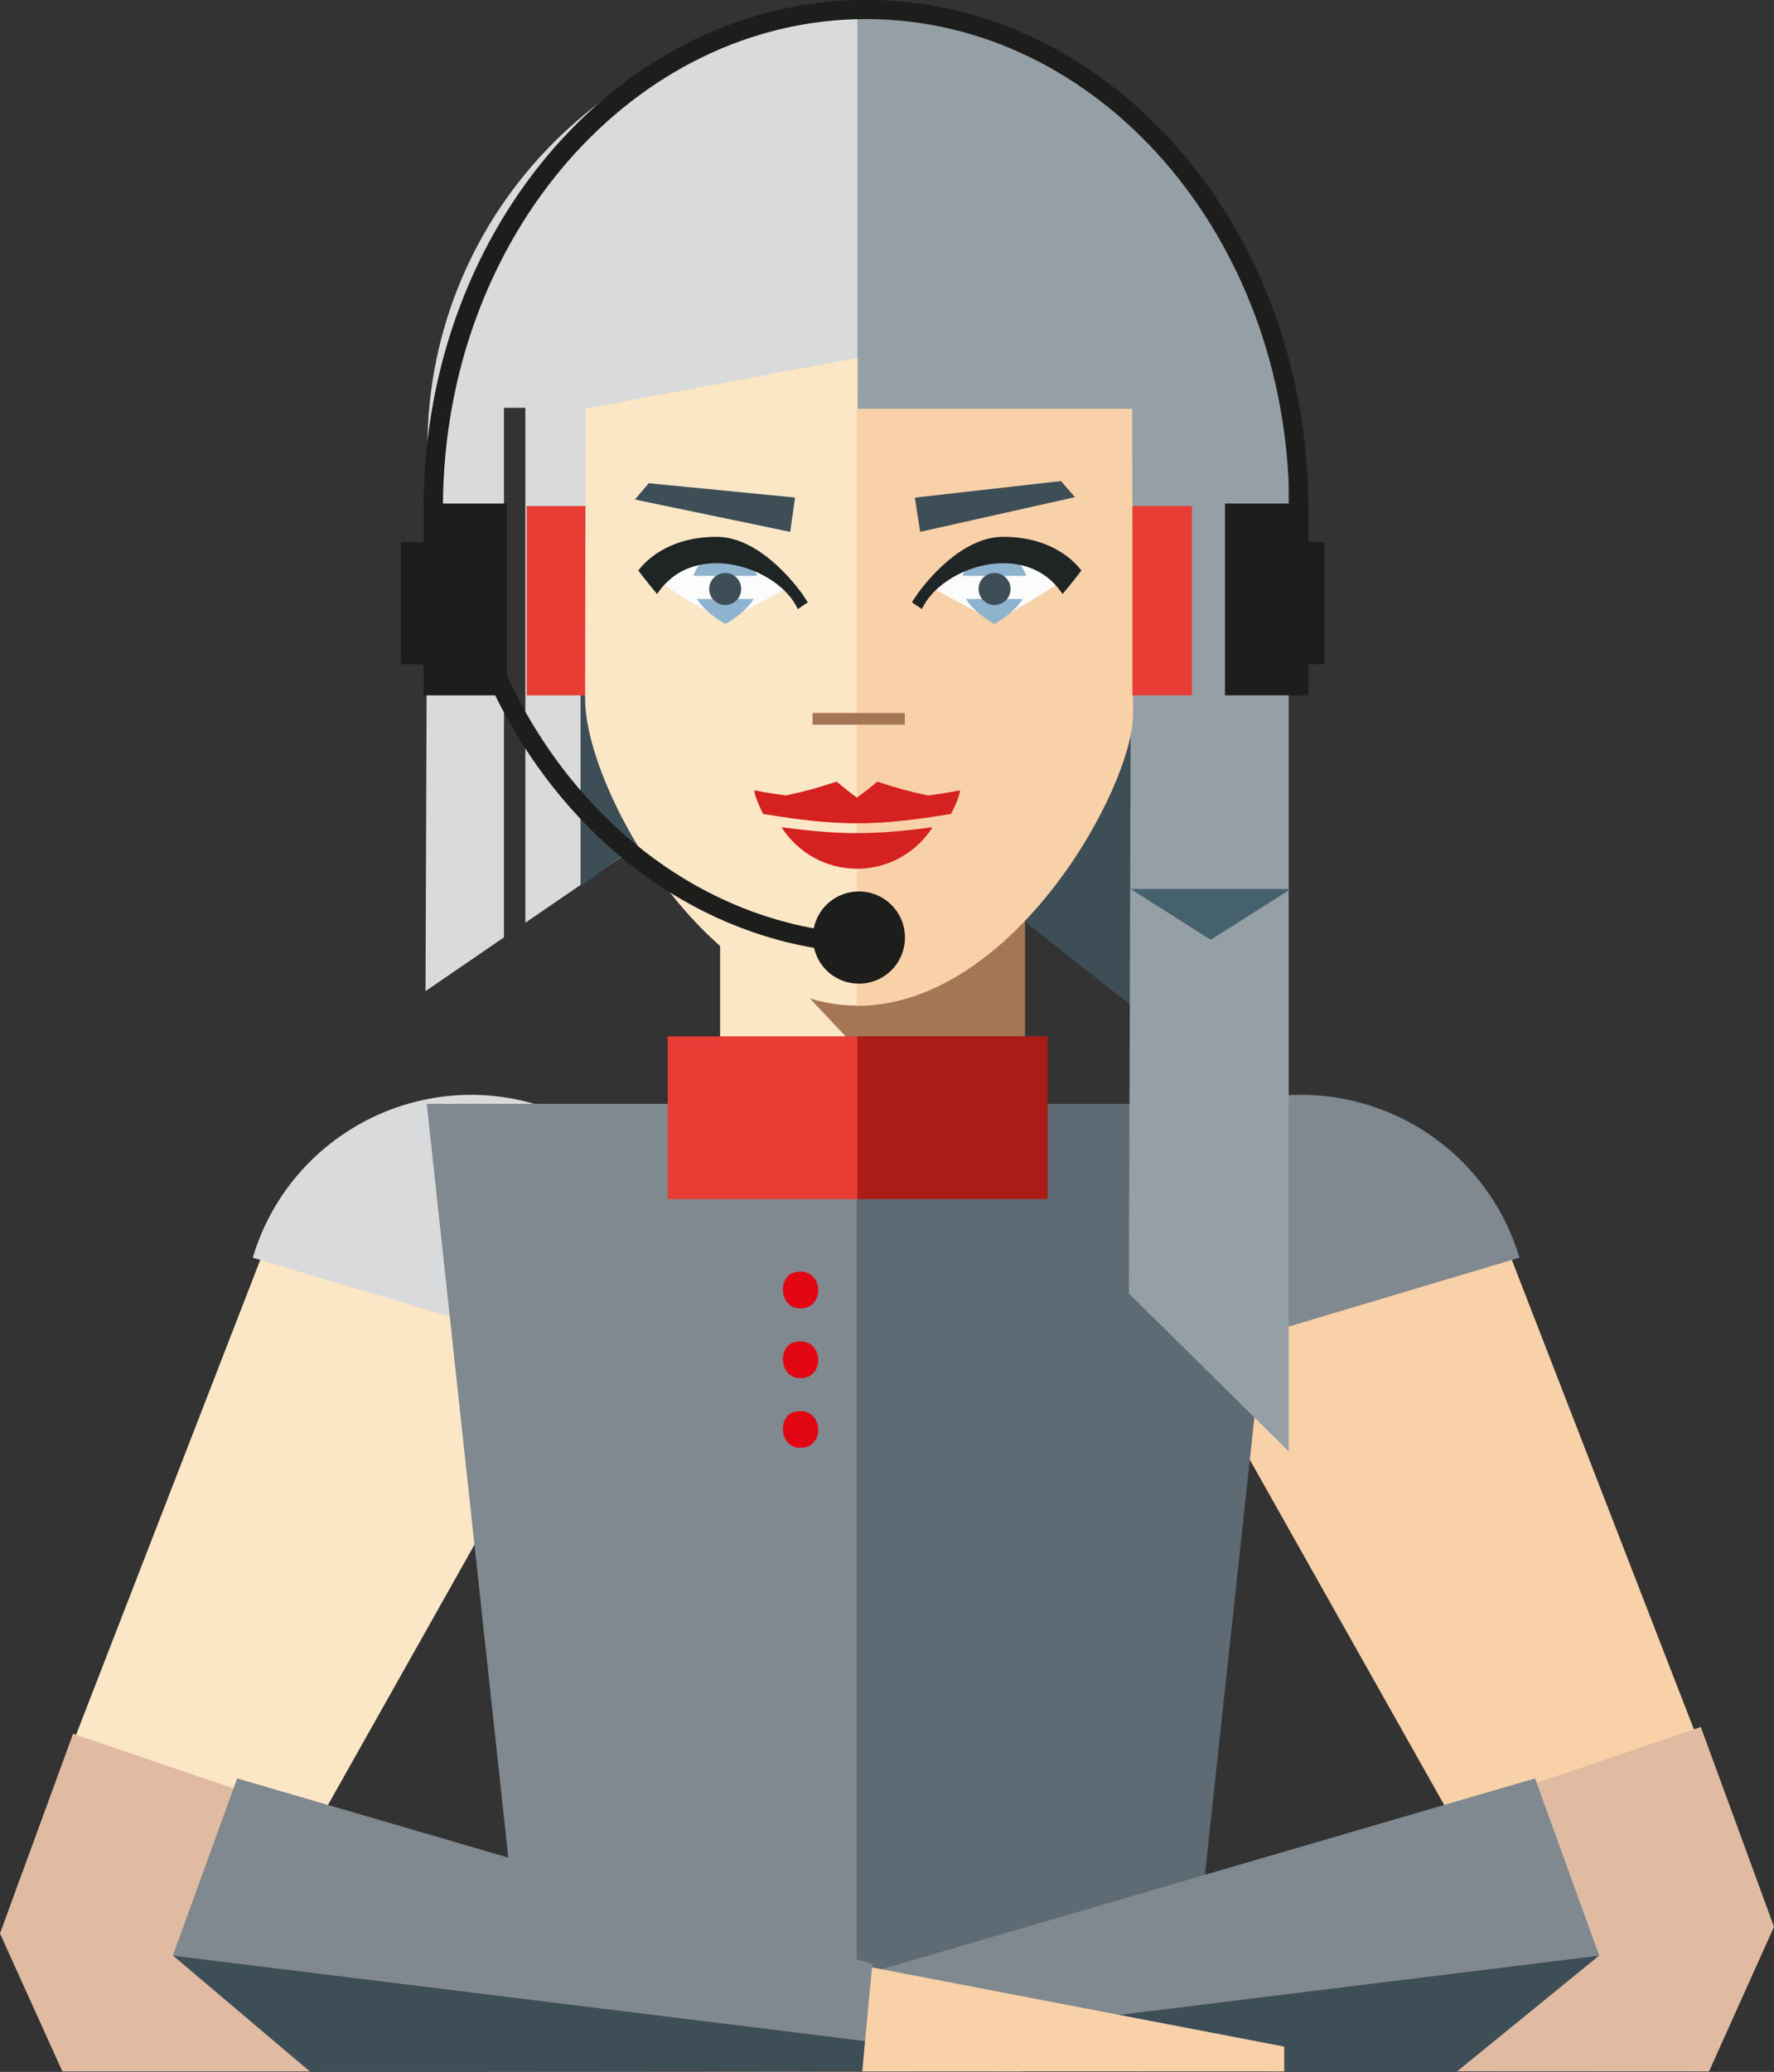 <?xml version="1.0" encoding="UTF-8"?>
<svg id="Ebene_2" data-name="Ebene 2" xmlns="http://www.w3.org/2000/svg" viewBox="0 0 185.15 216.17">
  <rect x="0" y="0" width="185.15" height="216.17" fill="#333333" stroke="none"/>
  <defs>
    <style>
      .cls-1 {
        fill: #5e6a74;
      }

      .cls-2 {
        fill: #f8d1a9;
      }

      .cls-3 {
        fill: #e0bba1;
      }

      .cls-4 {
        fill: #8db3cf;
      }

      .cls-5 {
        fill: #1d1d1b;
      }

      .cls-6 {
        fill: #a47656;
      }

      .cls-7 {
        fill: #fcfcfd;
      }

      .cls-8 {
        fill: #d52120;
      }

      .cls-9 {
        fill: #808990;
      }

      .cls-10 {
        fill: #fbe6c6;
      }

      .cls-11 {
        fill: #e20613;
      }

      .cls-12 {
        fill: #1f2424;
      }

      .cls-13 {
        fill: #959fa6;
      }

      .cls-14 {
        fill: #45616e;
      }

      .cls-15 {
        fill: #d8dadb;
      }

      .cls-16 {
        fill: #ab1c17;
      }

      .cls-17 {
        fill: #e73d34;
      }

      .cls-18 {
        fill: #3e4e57;
      }
    </style>
  </defs>
  <g id="Ebene_1-2" data-name="Ebene 1">
    <g>
      <polygon class="cls-10" points="23.97 206.54 1.69 197.11 28.47 128.08 63.82 135.77 23.97 206.54"/>
      <path class="cls-15" d="M55.98,115.23c-12.59-3.76-25.84,3.4-29.6,15.99l45.59,13.61c3.76-12.59-3.4-25.84-15.99-29.6Z"/>
      <polygon class="cls-2" points="160.99 206.54 183.26 197.11 156.48 128.08 121.13 135.77 160.99 206.54"/>
      <path class="cls-9" d="M128.98,115.23c12.59-3.76,25.84,3.4,29.6,15.99l-45.59,13.61c-3.76-12.59,3.4-25.84,15.99-29.6Z"/>
      <path class="cls-15" d="M44.62,46.68l-.21,56.73,8.19-5.61v-55.25h2.23v53.72l34.79-23.81V1.68c-24.86,0-45.01,20.15-45.01,45.01Z"/>
      <rect class="cls-6" x="75.16" y="92.12" width="31.83" height="16.01"/>
      <polygon class="cls-10" points="75.16 97.38 75.16 108.13 88.26 108.13 75.16 94.22 75.16 97.38"/>
      <polygon class="cls-18" points="60.59 71.53 60.59 92.47 69.03 86.33 60.59 71.53"/>
      <polygon class="cls-9" points="89.49 216.12 54.01 202.68 44.54 115.17 89.49 115.17 89.49 216.12"/>
      <polygon class="cls-1" points="89.41 216.12 124.99 202.68 134.46 115.17 89.41 115.17 89.41 216.12"/>
      <g>
        <path class="cls-11" d="M82.89,147.31c2.94-.73,3.34,3.42.97,3.73-2.57.33-2.76-3.28-.97-3.73Z"/>
        <path class="cls-11" d="M82.89,140.04c2.94-.73,3.34,3.42.97,3.73-2.57.33-2.76-3.28-.97-3.73Z"/>
        <path class="cls-11" d="M82.89,132.76c2.94-.73,3.34,3.42.97,3.73-2.57.33-2.76-3.28-.97-3.73Z"/>
      </g>
      <polygon class="cls-18" points="104.66 94.33 134.49 117.88 134.49 72.12 106.61 75.38 104.66 94.33"/>
      <path class="cls-13" d="M89.49,1.63v45.01h28.61l-.28,88.31,16.68,16.48V46.63c0-24.86-20.15-45.01-45.01-45.01Z"/>
      <rect class="cls-17" x="54.97" y="52.8" width="6.21" height="19.75"/>
      <polygon class="cls-14" points="126.36 98.05 118.01 92.76 134.71 92.76 126.36 98.05"/>
      <rect class="cls-17" x="69.69" y="108.13" width="19.85" height="16.98"/>
      <rect class="cls-16" x="89.49" y="108.13" width="19.85" height="16.98"/>
      <path class="cls-10" d="M89.5,37.33l-28.39,5.3v4.12l-.04,26.19c0,9.38,12.78,31.98,28.41,31.98,0,0,.02-67.61.02-67.61Z"/>
      <polygon class="cls-18" points="82.47 55.49 82.98 51.91 67.71 50.42 66.26 52.12 82.47 55.49"/>
      <g>
        <path class="cls-2" d="M118.17,42.65h-28.73v62.3c16.34-.02,28.82-22.82,28.82-30.43l-.1-31.87Z"/>
        <rect class="cls-17" x="118.19" y="52.8" width="6.21" height="19.75"/>
      </g>
      <polygon class="cls-18" points="96.04 55.49 95.48 51.92 110.73 50.19 112.2 51.87 96.04 55.49"/>
      <rect class="cls-6" x="84.81" y="74.39" width="9.62" height="1.22"/>
      <g>
        <path class="cls-8" d="M96.84,83c-2.17-.48-3.23-.77-5.27-1.45-.83.69-1.25,1.02-2.13,1.67-.88-.65-1.3-.99-2.13-1.67-2.05.68-3.1.97-5.27,1.44-1.33-.17-1.99-.28-3.31-.53.03.74.85,2.31.91,2.46,7.79,1.3,11.82,1.3,19.62,0,.05-.12.91-1.72.93-2.46-1.33.25-2,.36-3.34.54Z"/>
        <path class="cls-8" d="M81.57,86.31c1.63,2.57,4.54,4.33,7.88,4.33s6.25-1.76,7.88-4.33c-6.28.82-9.48.82-15.76,0Z"/>
      </g>
      <g>
        <path class="cls-7" d="M68.76,60.7c2.1,1.43,6.19,3.87,6.87,3.87.78,0,5.01-2.38,6.79-3.4-.82-1.31-8.73-5.44-13.66-.47Z"/>
        <path class="cls-7" d="M110.72,60.7c-2.1,1.43-6.19,3.87-6.87,3.87-.78,0-5.01-2.38-6.79-3.4.82-1.31,8.73-5.44,13.66-.47Z"/>
        <path class="cls-4" d="M79.02,60.08c-.63-2.01-3.32-3.52-3.32-3.52,0,0-2.69,1.52-3.32,3.52h6.64Z"/>
        <path class="cls-4" d="M72.73,62.49c.95,1.52,2.97,2.61,2.97,2.61,0,0,2.03-1.08,2.97-2.61h-5.95Z"/>
        <path class="cls-12" d="M83.76,62.01c-.88-1.23-4.59-6-8.97-6-5.11,0-7.52,2.63-8.17,3.52.63.85,1.71,2.15,1.96,2.45,3.89-5.87,12.78-2.72,14.68,1.57,0,0,1.05-.71,1.05-.71l-.55-.82Z"/>
        <circle class="cls-18" cx="75.69" cy="61.45" r="1.67"/>
        <path class="cls-4" d="M100.46,60.08c.63-2.01,3.32-3.52,3.32-3.52,0,0,2.69,1.52,3.32,3.52h-6.64Z"/>
        <path class="cls-4" d="M106.75,62.49c-.95,1.52-2.97,2.61-2.97,2.61,0,0-2.03-1.08-2.97-2.61h5.95Z"/>
        <path class="cls-12" d="M95.72,62.01c.88-1.23,4.59-6,8.97-6,5.11,0,7.52,2.63,8.17,3.52-.63.85-1.71,2.15-1.96,2.45-3.89-5.87-12.78-2.72-14.68,1.57,0,0-1.05-.71-1.05-.71l.55-.82Z"/>
        <circle class="cls-18" cx="103.8" cy="61.45" r="1.67"/>
      </g>
      <polygon class="cls-3" points="101.84 215.83 102.16 206.89 140.27 192.88 177.51 180.18 185.15 201.03 178.37 216.12 135.42 216.1 101.84 215.83"/>
      <polygon class="cls-2" points="98.83 204.33 50.93 213.53 50.93 216.12 106.75 216.13 98.83 204.33"/>
      <polygon class="cls-9" points="160.21 185.55 166.91 204.03 94.67 212.94 89.62 206.16 160.21 185.55"/>
      <polygon class="cls-18" points="166.91 204.03 152.07 216.12 95.04 216.12 94.67 212.94 166.91 204.03"/>
      <polygon class="cls-3" points="83.3 216.12 82.99 207.59 44.88 193.58 7.63 180.89 0 201.73 6.51 216.12 83.3 216.12"/>
      <polygon class="cls-2" points="86.13 204.33 134.03 213.53 134.03 216.12 78.21 216.1 86.13 204.33"/>
      <polygon class="cls-9" points="24.75 185.55 18.04 204.03 90.28 212.94 91.05 204.91 24.75 185.55"/>
      <polygon class="cls-18" points="18.05 204.03 32.39 216.17 90 216.12 90.28 212.94 18.05 204.03"/>
    </g>
    <path class="cls-5" d="M138.23,56.56h-1.69v-4.02h0c-.2-29.01-20.82-52.55-46.16-52.55s-45.96,23.53-46.16,52.55h0v4.02h-2.39v12.76h2.39v3.23h7.46c6.85,13.89,19,23.88,33.28,26.35.49,2.14,2.39,3.73,4.68,3.73,2.66,0,4.81-2.15,4.81-4.81s-2.15-4.81-4.81-4.81c-2.33,0-4.27,1.65-4.71,3.85-13.86-2.53-25.59-12.53-32-26.3v-18.02h-6.7c.2-27.91,19.93-50.55,44.16-50.55s43.96,22.64,44.16,50.55h-6.7v20.01h8.71v-3.23h1.69v-12.76Z"/>
  </g>
</svg>